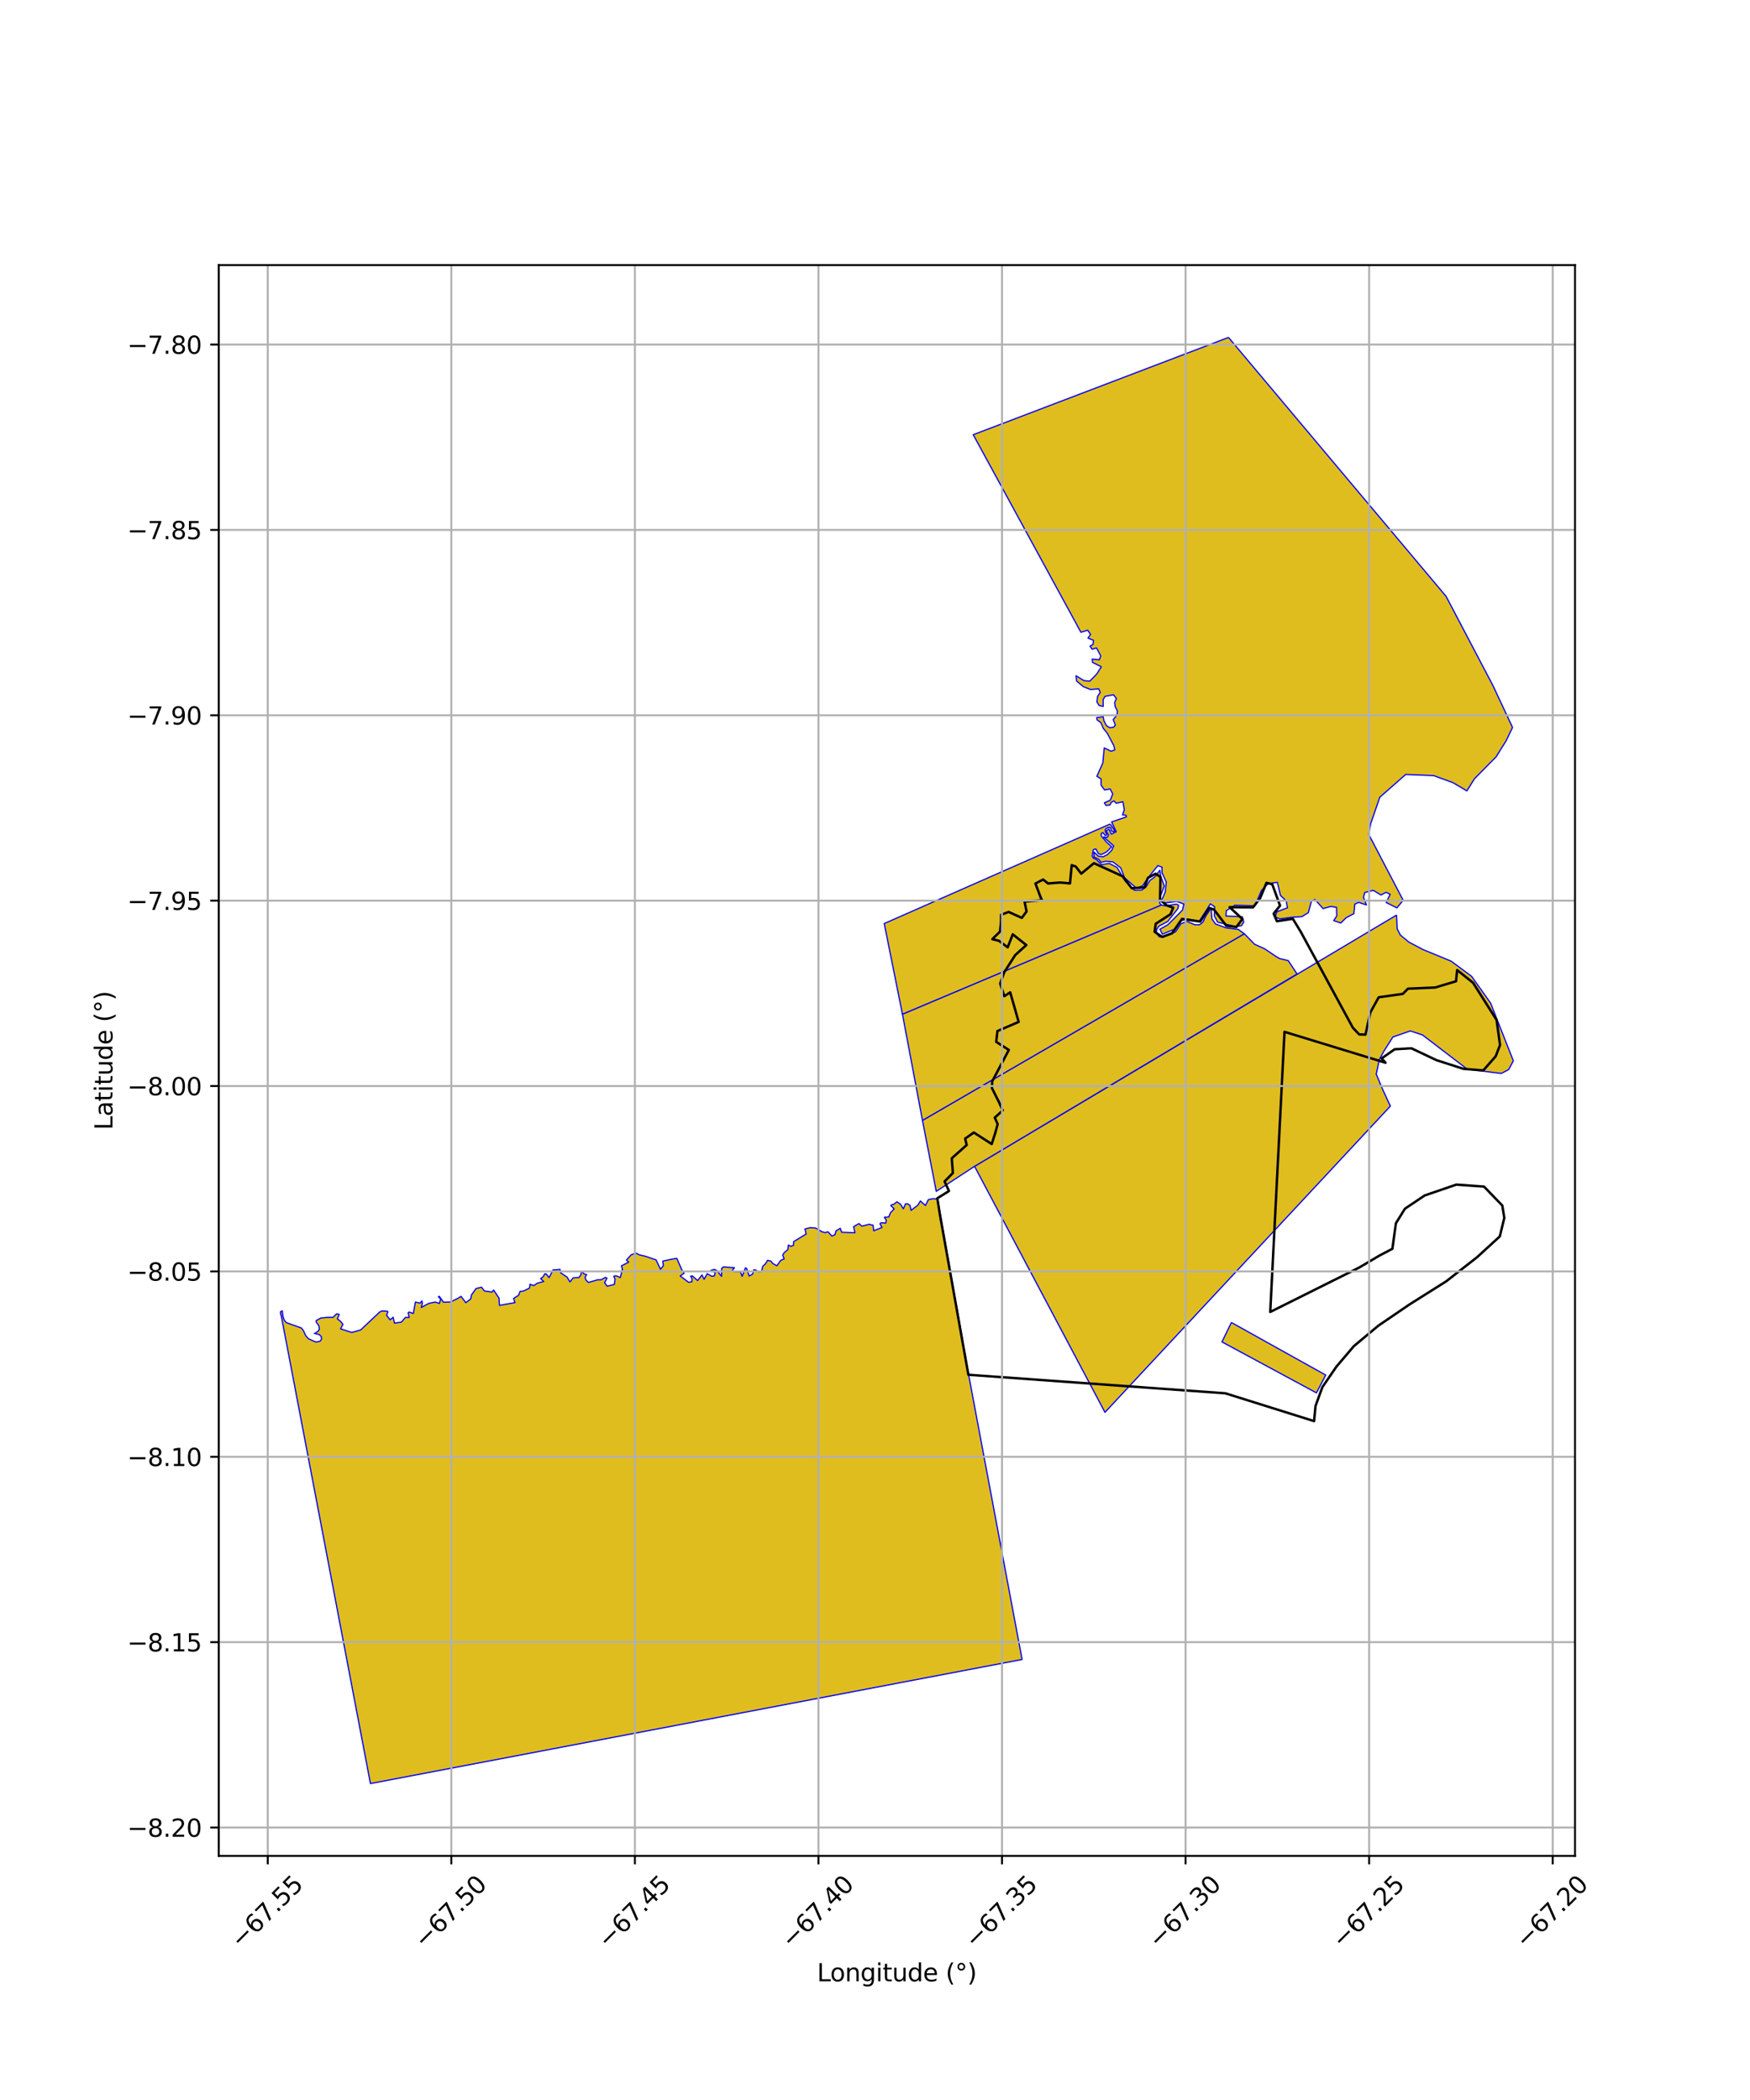 <?xml version="1.0" encoding="utf-8" standalone="no"?>
<!DOCTYPE svg PUBLIC "-//W3C//DTD SVG 1.1//EN"
  "http://www.w3.org/Graphics/SVG/1.1/DTD/svg11.dtd">
<svg xmlns:xlink="http://www.w3.org/1999/xlink" width="720pt" height="864pt" viewBox="0 0 720 864" xmlns="http://www.w3.org/2000/svg" version="1.1">
 <defs>
  <style type="text/css">*{stroke-linejoin: round; stroke-linecap: butt}</style>
 </defs>
 <g id="figure_1">
  <g id="patch_1">
   <path d="M 0 864 
L 720 864 
L 720 0 
L 0 0 
z
" style="fill: #ffffff"/>
  </g>
  <g id="axes_1">
   <g id="patch_2">
    <path d="M 90 763.559 
L 648 763.559 
L 648 109.081 
L 90 109.081 
z
" style="fill: #ffffff"/>
   </g>
   <g id="PatchCollection_1">
    <path d="M 574.593 376.48 
L 574.843 382.12 
L 576.14 384.715 
L 579.669 387.621 
L 585.481 390.683 
L 597.053 395.458 
L 605.46 401.686 
L 613.296 412.74 
L 617.499 423.432 
L 622.636 436.458 
L 620.716 440.038 
L 617.655 441.647 
L 603.644 439.882 
L 585.273 425.819 
L 580.24 424.158 
L 573.078 426.649 
L 569.446 432.358 
L 567.525 435.886 
L 566.223 441.903 
L 568.682 447.819 
L 572.035 455.093 
L 454.612 581.071 
L 400.96 479.859 
L 574.593 376.48 
" clip-path="url(#p482f5c0bb6)" style="fill: #e0bd1f; stroke: #0000ff; stroke-width: 0.5"/>
    <path d="M 506.634 544.116 
L 545.439 565.74 
L 541.624 573.07 
L 502.747 552.101 
L 506.634 544.116 
" clip-path="url(#p482f5c0bb6)" style="fill: #e0bd1f; stroke: #0000ff; stroke-width: 0.5"/>
    <path d="M 511.953 384.172 
L 516.172 388.496 
L 520.302 390.361 
L 524.743 393.358 
L 526.445 394.364 
L 530.014 395.223 
L 533.632 400.711 
L 400.96 479.859 
L 385.201 490.155 
L 379.529 460.964 
L 511.953 384.172 
" clip-path="url(#p482f5c0bb6)" style="fill: #e0bd1f; stroke: #0000ff; stroke-width: 0.5"/>
    <path d="M 456.772 339.011 
L 458.458 341.465 
L 458.567 342.078 
L 458.069 342.219 
L 457.29 341.858 
L 456.917 340.506 
L 456.045 340.396 
L 454.987 340.946 
L 454.691 341.543 
L 454.909 342.502 
L 455.391 343.194 
L 455.22 343.65 
L 454.629 343.65 
L 453.742 342.534 
L 453.057 342.99 
L 453.135 343.995 
L 455.205 346.447 
L 457.383 348.38 
L 455.283 350.502 
L 453.135 351.603 
L 451.905 351.21 
L 450.878 349.277 
L 449.819 349.575 
L 449.337 352.232 
L 449.819 353.017 
L 451.096 353.677 
L 453.197 355.736 
L 456.434 355.233 
L 459.609 356.931 
L 463.033 362.652 
L 466.706 366.267 
L 469.788 366.204 
L 471.531 364.884 
L 473.119 362.243 
L 475.08 360.829 
L 477.227 358.031 
L 477.539 360.483 
L 479.033 364.507 
L 477.103 369.662 
L 477.15 371.627 
L 477.85 372.365 
L 371.302 417.31 
L 363.798 379.973 
L 456.772 339.011 
" clip-path="url(#p482f5c0bb6)" style="fill: #e0bd1f; stroke: #0000ff; stroke-width: 0.5"/>
    <path d="M 505.441 138.83 
L 594.948 245.339 
L 614.204 281.998 
L 622.299 299.284 
L 619.695 304.725 
L 615.553 311.378 
L 606.627 320.41 
L 603.514 325.393 
L 597.805 322.019 
L 589.876 319.118 
L 578.345 318.645 
L 567.693 327.993 
L 563.971 338.797 
L 563.128 343.27 
L 577.301 370.397 
L 574.736 373.527 
L 570.325 371.321 
L 571.96 367.944 
L 570.26 367.13 
L 568.178 368.224 
L 565.001 366.315 
L 561.485 367.21 
L 560.984 369.219 
L 562.201 372.309 
L 558.986 371.264 
L 557.413 371.999 
L 557.014 375.921 
L 553.829 377.582 
L 551.646 379.759 
L 548.721 378.769 
L 549.966 376.874 
L 549.874 373.3 
L 547.476 372.943 
L 544.349 373.812 
L 540.994 370.046 
L 539.536 370.815 
L 538.303 375.46 
L 535.686 377.115 
L 530.955 377.448 
L 526.497 378.055 
L 524.668 377.212 
L 525.343 375.136 
L 529.695 373.496 
L 529.184 370.669 
L 526.818 368.408 
L 525.54 362.997 
L 521.814 363.536 
L 519.012 366.338 
L 516.302 372.672 
L 508.021 372.451 
L 504.522 374.685 
L 504.397 376.863 
L 511.098 377.186 
L 511.721 379.366 
L 510.761 380.871 
L 508.473 381.219 
L 500.97 379.397 
L 499.607 376.776 
L 499.768 373.094 
L 497.986 371.866 
L 493.325 379.125 
L 488.395 378.042 
L 485.748 378.925 
L 483.096 382.347 
L 478.223 384.348 
L 477.237 382.298 
L 480.507 380.456 
L 486.501 374.461 
L 487.071 371.944 
L 484.141 370.876 
L 479.017 371.543 
L 477.834 370.62 
L 479.443 366.909 
L 479.848 362.92 
L 478.094 359.072 
L 478.085 356.784 
L 476.399 356.115 
L 472.331 361.148 
L 470.063 364.457 
L 467.572 365.417 
L 462.694 361.135 
L 461.081 357.031 
L 457.868 354.595 
L 455.014 354.336 
L 453.052 354.803 
L 451.99 353.521 
L 450.084 352.597 
L 450.137 350.559 
L 451.848 352.234 
L 453.822 352.509 
L 455.651 351.581 
L 457.401 349.846 
L 458.224 348.03 
L 454.054 344.345 
L 455.604 344.463 
L 456.113 343.549 
L 455.105 341.918 
L 456.208 341.074 
L 457.26 343.207 
L 459.235 342.2 
L 457.357 338.151 
L 463.408 336.105 
L 463.265 335.404 
L 461.825 335.248 
L 462.591 333.159 
L 462.009 329.852 
L 459.269 330.473 
L 458.299 329.511 
L 457.233 330.097 
L 456.649 331.226 
L 455.04 331.408 
L 454.368 330.295 
L 456.778 329.243 
L 457.822 326.676 
L 456.759 324.609 
L 454.446 325.004 
L 452.995 322.991 
L 452.998 320.449 
L 451.281 319.389 
L 453.737 313.913 
L 454.313 307.712 
L 457.156 309.087 
L 458.665 308.531 
L 458.26 306.807 
L 455.584 301.712 
L 453.95 299.689 
L 452.939 297.331 
L 451.356 296.163 
L 451.2 295.28 
L 453.898 294.891 
L 454.158 296.474 
L 455.196 298.525 
L 456.567 299.404 
L 458.2 299.173 
L 458.887 298.32 
L 458 296.055 
L 459.524 294.251 
L 459.74 292.58 
L 458.832 290.748 
L 458.584 289.033 
L 459.321 287.38 
L 458.137 285.853 
L 454.642 286.51 
L 453.871 287.823 
L 453.883 290.655 
L 452.154 290.226 
L 451.284 288.76 
L 451.557 286.592 
L 452.686 284.815 
L 452.006 283.393 
L 448.691 283.678 
L 445.771 282.543 
L 442.928 280.182 
L 442.709 278.027 
L 445.926 280 
L 448.37 280.236 
L 451.266 277.273 
L 453.104 274.323 
L 449.476 272.507 
L 449.351 271.175 
L 452.274 271.443 
L 452.886 269.866 
L 451.142 266.569 
L 449.351 267.126 
L 448.469 265.854 
L 449.674 265.151 
L 449.899 263.449 
L 447.613 262.532 
L 448.669 261.038 
L 447.533 259.278 
L 444.708 260.118 
L 400.416 178.847 
L 505.441 138.83 
" clip-path="url(#p482f5c0bb6)" style="fill: #e0bd1f; stroke: #0000ff; stroke-width: 0.5"/>
    <path d="M 484.076 371.965 
L 484.927 372.489 
L 484.637 373.809 
L 480.403 379.153 
L 476.813 381.039 
L 475.941 382.297 
L 475.755 384.036 
L 477 385.44 
L 478.805 385.419 
L 483.661 383.365 
L 485.923 380.012 
L 488.372 379.111 
L 491.651 380.495 
L 493.56 380.453 
L 494.95 379.342 
L 496.092 376.89 
L 498.125 373.872 
L 498.499 374.291 
L 498.374 375.088 
L 498.644 378.085 
L 500.117 380.159 
L 504.517 381.773 
L 509.428 382.356 
L 511.953 384.172 
L 379.529 460.964 
L 371.302 417.31 
L 477.85 372.365 
L 479.449 372.698 
L 484.076 371.965 
" clip-path="url(#p482f5c0bb6)" style="fill: #e0bd1f; stroke: #0000ff; stroke-width: 0.5"/>
    <path d="M 383.819 493.167 
L 385.761 493.298 
L 398.529 565.689 
L 420.515 682.753 
L 152.409 733.81 
L 115.758 541.558 
L 115.364 540.274 
L 115.533 539.57 
L 116.152 539.364 
L 116.406 541.618 
L 116.98 543.192 
L 117.79 544.161 
L 123.981 546.369 
L 124.814 547.42 
L 125.837 549.628 
L 126.988 550.86 
L 129.965 552.157 
L 131.697 551.837 
L 132.319 550.878 
L 132.191 549.967 
L 131.393 549.107 
L 129.33 548.591 
L 129.685 548.525 
L 130.93 547.64 
L 131.403 546.799 
L 131.198 545.462 
L 130.131 543.992 
L 130.015 543.488 
L 130.184 543.274 
L 132.013 542.265 
L 135.034 541.993 
L 136.953 542.014 
L 138.457 540.587 
L 139.485 540.735 
L 139.533 540.85 
L 138.803 542.596 
L 140.183 543.722 
L 141.099 544.913 
L 140.106 546.721 
L 144.713 548.213 
L 148.386 547.183 
L 156.224 539.793 
L 157.109 539.35 
L 159.473 539.513 
L 159.543 539.783 
L 159.057 541.132 
L 160.496 543.018 
L 161.767 541.962 
L 162.303 544.371 
L 165.131 543.975 
L 166.781 542.042 
L 168.358 542.026 
L 167.914 540.146 
L 168.321 539.794 
L 170.063 540.409 
L 170.904 535.722 
L 172.867 536.129 
L 173.599 535.236 
L 173.793 536.214 
L 173.339 537.935 
L 175.758 536.597 
L 176.627 536.189 
L 179.065 535.705 
L 180.765 536.263 
L 181.323 534.464 
L 180.376 533.552 
L 180.722 533.321 
L 182.472 535.762 
L 185.333 535.684 
L 188.375 534.179 
L 189.694 533.355 
L 191.63 535.955 
L 193.659 534.432 
L 193.973 532.789 
L 195.844 530.16 
L 198.102 529.593 
L 199.305 531.139 
L 202.412 531.592 
L 203.091 530.753 
L 205.319 534.094 
L 205.495 537.068 
L 211.888 535.922 
L 211.285 534.222 
L 213.312 532.963 
L 214.009 531.318 
L 215.384 531.162 
L 217.829 529.975 
L 218.073 528.374 
L 219.624 528.934 
L 221.105 527.921 
L 223.698 527.248 
L 222.429 526.044 
L 223.399 525.331 
L 224.21 524.05 
L 224.717 524.125 
L 225.914 525.637 
L 227.539 522.491 
L 230.398 522.274 
L 230.672 523.663 
L 233.298 525.433 
L 234.521 527.423 
L 235.832 525.727 
L 238.218 525.609 
L 238.97 524.483 
L 239.219 523.198 
L 239.568 523.252 
L 240.205 524.063 
L 241.353 524.419 
L 240.709 525.519 
L 241.108 526.722 
L 242.142 527.637 
L 245.899 526.538 
L 247.215 526.56 
L 249.096 525.543 
L 249.724 525.885 
L 248.744 527.707 
L 249.782 529.181 
L 252.777 528.446 
L 253.044 526.29 
L 252.54 525.124 
L 253.365 524.86 
L 255.215 525.599 
L 256.074 522.209 
L 255.678 520.792 
L 258.671 519.294 
L 257.736 518.441 
L 259.66 516.275 
L 261.668 515.576 
L 263.097 516.302 
L 265.628 516.882 
L 269.927 518.361 
L 271.737 522.203 
L 272.901 520.83 
L 272.716 518.852 
L 276.762 517.982 
L 278.471 517.747 
L 280.551 522.513 
L 281.434 523.833 
L 281.2 524.045 
L 279.841 524.964 
L 283.302 527.572 
L 284.67 527.339 
L 284.704 526.006 
L 284.129 525.082 
L 284.799 524.911 
L 287.03 526.856 
L 288.82 524.536 
L 289.689 526.339 
L 290.969 524.024 
L 292.903 525.119 
L 293.944 524.906 
L 294.218 523.601 
L 293.198 522.907 
L 292.445 522.695 
L 293.918 522.265 
L 294.976 522.781 
L 296.856 525.117 
L 296.936 521.776 
L 297.65 521.245 
L 302.173 521.584 
L 301.252 522.787 
L 302.272 523.231 
L 304.639 523.27 
L 305.343 525.13 
L 306.713 521.595 
L 307.197 521.938 
L 308.218 524.985 
L 309.611 524.237 
L 310.076 522.484 
L 310.827 522.502 
L 312.161 523.282 
L 313.337 523.102 
L 313.834 520.964 
L 314.966 519.929 
L 315.795 518.543 
L 317.149 518.825 
L 317.961 519.856 
L 319.628 520.78 
L 321.185 518.576 
L 322.626 517.946 
L 322.025 516.4 
L 322.597 515.418 
L 324.177 514.062 
L 324.364 512.269 
L 325.421 512.792 
L 326.474 512.327 
L 326.511 510.857 
L 331.674 507.707 
L 331.194 505.637 
L 333.396 505.085 
L 335.549 505.251 
L 338.303 506.819 
L 339.459 507.121 
L 340.672 506.805 
L 342.255 508.561 
L 343.57 507.949 
L 343.951 506.428 
L 345.692 505.362 
L 346.293 506.978 
L 351.749 507.18 
L 351.196 504.673 
L 353.392 503.419 
L 354.609 504.478 
L 357.575 503.713 
L 359.192 504.092 
L 359.473 506.384 
L 362.889 505.011 
L 362.047 503.516 
L 362.514 503.059 
L 364.411 503.228 
L 364.655 502.022 
L 363.882 500.926 
L 363.915 500.818 
L 365.659 500.692 
L 366.347 499.014 
L 367.88 497.325 
L 366.539 496.087 
L 366.677 495.742 
L 367.76 495.455 
L 369.032 494.461 
L 370.471 495.436 
L 371.666 497.334 
L 372.565 495.269 
L 373.498 495.317 
L 374.392 495.929 
L 374.85 497.982 
L 377.695 495.76 
L 378.661 494.111 
L 380.779 495.96 
L 381.946 493.554 
L 383.819 493.167 
" clip-path="url(#p482f5c0bb6)" style="fill: #e0bd1f; stroke: #0000ff; stroke-width: 0.5"/>
   </g>
   <g id="PatchCollection_2">
    <path d="M 535.2 383.425 
L 556.598 422.83 
L 559.211 425.593 
L 561.792 425.669 
L 563.786 416.551 
L 567.243 410.308 
L 577.16 408.923 
L 579.276 406.774 
L 590.429 406.297 
L 599.046 403.726 
L 599.517 399.116 
L 606.078 404.354 
L 615.735 419.629 
L 617.164 429.94 
L 615.364 434.597 
L 610.262 440.404 
L 602.091 439.748 
L 591.01 436.184 
L 580.691 431.298 
L 573.812 431.694 
L 568.444 435.459 
L 570.024 437.236 
L 528.487 424.525 
L 522.613 539.774 
L 559.115 521.555 
L 567.439 516.641 
L 572.864 513.783 
L 574.319 503.279 
L 578.026 497.302 
L 586.179 491.836 
L 599.176 487.385 
L 610.55 488.194 
L 618.081 495.976 
L 618.921 501.074 
L 617.049 508.709 
L 607.708 517.253 
L 594.997 527.184 
L 579.993 536.63 
L 567.112 545.409 
L 557.009 553.847 
L 549.849 562.272 
L 544.064 570.694 
L 541.251 578.438 
L 540.654 584.687 
L 504.151 573.247 
L 398.419 565.62 
L 386.672 499.521 
L 385.638 493.013 
L 390.441 490.019 
L 388.626 486.076 
L 392.046 482.606 
L 391.585 476.554 
L 397.727 471.093 
L 397.093 468.455 
L 400.647 465.947 
L 408.024 470.69 
L 409.458 466.182 
L 410.472 462.506 
L 409.289 459.822 
L 412.547 456.846 
L 411.062 453.56 
L 408.096 447.647 
L 408.248 444.848 
L 415.064 431.982 
L 409.873 428.643 
L 410.368 424.204 
L 419.106 420.444 
L 415.624 408.278 
L 413.192 409.866 
L 411.522 404.673 
L 413.139 400.058 
L 417.689 392.962 
L 422.25 388.829 
L 416.674 384.407 
L 414.598 389.762 
L 410.962 387.063 
L 408.26 386.406 
L 411.437 383.276 
L 411.832 379.557 
L 411.9 376.361 
L 415.002 375.196 
L 420.407 377.643 
L 422.359 375.002 
L 421.535 370.954 
L 428.716 370.368 
L 428.127 369.139 
L 426.006 363.511 
L 429.176 361.863 
L 431.181 363.48 
L 436.208 363.095 
L 440.215 363.45 
L 440.941 355.96 
L 442.557 356.486 
L 444.858 359.439 
L 450.072 355.138 
L 461.865 360.522 
L 465.645 365.444 
L 470.875 365.094 
L 472.263 361.207 
L 475.43 359.479 
L 477.438 360.796 
L 477.271 370.17 
L 479.996 372.495 
L 482.68 373.439 
L 481.598 376.14 
L 475.513 380.053 
L 475.036 383.346 
L 478.151 385.473 
L 482.232 383.975 
L 486.32 378.063 
L 493.82 379.154 
L 497.492 373.55 
L 499.425 374.173 
L 504.567 380.921 
L 508.707 381.396 
L 511.145 378.094 
L 505.907 373.25 
L 515.54 373.303 
L 518.467 369.505 
L 521.063 363.209 
L 523.446 363.811 
L 526.649 372.61 
L 524.017 375.897 
L 525.373 379.022 
L 531.908 378.007 
L 535.2 383.425 
L 535.2 383.425 
" clip-path="url(#p482f5c0bb6)" style="fill: none; stroke: #000000"/>
   </g>
   <g id="matplotlib.axis_1">
    <g id="xtick_1">
     <g id="line2d_1">
      <path d="M 110.167 763.559 
L 110.167 109.081 
" clip-path="url(#p482f5c0bb6)" style="fill: none; stroke: #b0b0b0; stroke-width: 0.8; stroke-linecap: square"/>
     </g>
     <g id="line2d_2">
      <defs>
       <path id="m8b70d113ed" d="M 0 0 
L 0 3.5 
" style="stroke: #000000; stroke-width: 0.8"/>
      </defs>
      <g>
       <use xlink:href="#m8b70d113ed" x="110.167" y="763.559" style="stroke: #000000; stroke-width: 0.8"/>
      </g>
     </g>
     <g id="text_1">
      <!-- −67.55 -->
      <g transform="translate(99.034 802.1) rotate(-45) scale(0.1 -0.1)">
       <defs>
        <path id="DejaVuSans-2212" d="M 678 2272 
L 4684 2272 
L 4684 1741 
L 678 1741 
L 678 2272 
z
" transform="scale(0.016)"/>
        <path id="DejaVuSans-36" d="M 2113 2584 
Q 1688 2584 1439 2293 
Q 1191 2003 1191 1497 
Q 1191 994 1439 701 
Q 1688 409 2113 409 
Q 2538 409 2786 701 
Q 3034 994 3034 1497 
Q 3034 2003 2786 2293 
Q 2538 2584 2113 2584 
z
M 3366 4563 
L 3366 3988 
Q 3128 4100 2886 4159 
Q 2644 4219 2406 4219 
Q 1781 4219 1451 3797 
Q 1122 3375 1075 2522 
Q 1259 2794 1537 2939 
Q 1816 3084 2150 3084 
Q 2853 3084 3261 2657 
Q 3669 2231 3669 1497 
Q 3669 778 3244 343 
Q 2819 -91 2113 -91 
Q 1303 -91 875 529 
Q 447 1150 447 2328 
Q 447 3434 972 4092 
Q 1497 4750 2381 4750 
Q 2619 4750 2861 4703 
Q 3103 4656 3366 4563 
z
" transform="scale(0.016)"/>
        <path id="DejaVuSans-37" d="M 525 4666 
L 3525 4666 
L 3525 4397 
L 1831 0 
L 1172 0 
L 2766 4134 
L 525 4134 
L 525 4666 
z
" transform="scale(0.016)"/>
        <path id="DejaVuSans-2e" d="M 684 794 
L 1344 794 
L 1344 0 
L 684 0 
L 684 794 
z
" transform="scale(0.016)"/>
        <path id="DejaVuSans-35" d="M 691 4666 
L 3169 4666 
L 3169 4134 
L 1269 4134 
L 1269 2991 
Q 1406 3038 1543 3061 
Q 1681 3084 1819 3084 
Q 2600 3084 3056 2656 
Q 3513 2228 3513 1497 
Q 3513 744 3044 326 
Q 2575 -91 1722 -91 
Q 1428 -91 1123 -41 
Q 819 9 494 109 
L 494 744 
Q 775 591 1075 516 
Q 1375 441 1709 441 
Q 2250 441 2565 725 
Q 2881 1009 2881 1497 
Q 2881 1984 2565 2268 
Q 2250 2553 1709 2553 
Q 1456 2553 1204 2497 
Q 953 2441 691 2322 
L 691 4666 
z
" transform="scale(0.016)"/>
       </defs>
       <use xlink:href="#DejaVuSans-2212"/>
       <use xlink:href="#DejaVuSans-36" transform="translate(83.789 0)"/>
       <use xlink:href="#DejaVuSans-37" transform="translate(147.412 0)"/>
       <use xlink:href="#DejaVuSans-2e" transform="translate(211.035 0)"/>
       <use xlink:href="#DejaVuSans-35" transform="translate(242.822 0)"/>
       <use xlink:href="#DejaVuSans-35" transform="translate(306.445 0)"/>
      </g>
     </g>
    </g>
    <g id="xtick_2">
     <g id="line2d_3">
      <path d="M 185.69 763.559 
L 185.69 109.081 
" clip-path="url(#p482f5c0bb6)" style="fill: none; stroke: #b0b0b0; stroke-width: 0.8; stroke-linecap: square"/>
     </g>
     <g id="line2d_4">
      <g>
       <use xlink:href="#m8b70d113ed" x="185.69" y="763.559" style="stroke: #000000; stroke-width: 0.8"/>
      </g>
     </g>
     <g id="text_2">
      <!-- −67.50 -->
      <g transform="translate(174.557 802.1) rotate(-45) scale(0.1 -0.1)">
       <defs>
        <path id="DejaVuSans-30" d="M 2034 4250 
Q 1547 4250 1301 3770 
Q 1056 3291 1056 2328 
Q 1056 1369 1301 889 
Q 1547 409 2034 409 
Q 2525 409 2770 889 
Q 3016 1369 3016 2328 
Q 3016 3291 2770 3770 
Q 2525 4250 2034 4250 
z
M 2034 4750 
Q 2819 4750 3233 4129 
Q 3647 3509 3647 2328 
Q 3647 1150 3233 529 
Q 2819 -91 2034 -91 
Q 1250 -91 836 529 
Q 422 1150 422 2328 
Q 422 3509 836 4129 
Q 1250 4750 2034 4750 
z
" transform="scale(0.016)"/>
       </defs>
       <use xlink:href="#DejaVuSans-2212"/>
       <use xlink:href="#DejaVuSans-36" transform="translate(83.789 0)"/>
       <use xlink:href="#DejaVuSans-37" transform="translate(147.412 0)"/>
       <use xlink:href="#DejaVuSans-2e" transform="translate(211.035 0)"/>
       <use xlink:href="#DejaVuSans-35" transform="translate(242.822 0)"/>
       <use xlink:href="#DejaVuSans-30" transform="translate(306.445 0)"/>
      </g>
     </g>
    </g>
    <g id="xtick_3">
     <g id="line2d_5">
      <path d="M 261.212 763.559 
L 261.212 109.081 
" clip-path="url(#p482f5c0bb6)" style="fill: none; stroke: #b0b0b0; stroke-width: 0.8; stroke-linecap: square"/>
     </g>
     <g id="line2d_6">
      <g>
       <use xlink:href="#m8b70d113ed" x="261.212" y="763.559" style="stroke: #000000; stroke-width: 0.8"/>
      </g>
     </g>
     <g id="text_3">
      <!-- −67.45 -->
      <g transform="translate(250.079 802.1) rotate(-45) scale(0.1 -0.1)">
       <defs>
        <path id="DejaVuSans-34" d="M 2419 4116 
L 825 1625 
L 2419 1625 
L 2419 4116 
z
M 2253 4666 
L 3047 4666 
L 3047 1625 
L 3713 1625 
L 3713 1100 
L 3047 1100 
L 3047 0 
L 2419 0 
L 2419 1100 
L 313 1100 
L 313 1709 
L 2253 4666 
z
" transform="scale(0.016)"/>
       </defs>
       <use xlink:href="#DejaVuSans-2212"/>
       <use xlink:href="#DejaVuSans-36" transform="translate(83.789 0)"/>
       <use xlink:href="#DejaVuSans-37" transform="translate(147.412 0)"/>
       <use xlink:href="#DejaVuSans-2e" transform="translate(211.035 0)"/>
       <use xlink:href="#DejaVuSans-34" transform="translate(242.822 0)"/>
       <use xlink:href="#DejaVuSans-35" transform="translate(306.445 0)"/>
      </g>
     </g>
    </g>
    <g id="xtick_4">
     <g id="line2d_7">
      <path d="M 336.735 763.559 
L 336.735 109.081 
" clip-path="url(#p482f5c0bb6)" style="fill: none; stroke: #b0b0b0; stroke-width: 0.8; stroke-linecap: square"/>
     </g>
     <g id="line2d_8">
      <g>
       <use xlink:href="#m8b70d113ed" x="336.735" y="763.559" style="stroke: #000000; stroke-width: 0.8"/>
      </g>
     </g>
     <g id="text_4">
      <!-- −67.40 -->
      <g transform="translate(325.602 802.1) rotate(-45) scale(0.1 -0.1)">
       <use xlink:href="#DejaVuSans-2212"/>
       <use xlink:href="#DejaVuSans-36" transform="translate(83.789 0)"/>
       <use xlink:href="#DejaVuSans-37" transform="translate(147.412 0)"/>
       <use xlink:href="#DejaVuSans-2e" transform="translate(211.035 0)"/>
       <use xlink:href="#DejaVuSans-34" transform="translate(242.822 0)"/>
       <use xlink:href="#DejaVuSans-30" transform="translate(306.445 0)"/>
      </g>
     </g>
    </g>
    <g id="xtick_5">
     <g id="line2d_9">
      <path d="M 412.257 763.559 
L 412.257 109.081 
" clip-path="url(#p482f5c0bb6)" style="fill: none; stroke: #b0b0b0; stroke-width: 0.8; stroke-linecap: square"/>
     </g>
     <g id="line2d_10">
      <g>
       <use xlink:href="#m8b70d113ed" x="412.257" y="763.559" style="stroke: #000000; stroke-width: 0.8"/>
      </g>
     </g>
     <g id="text_5">
      <!-- −67.35 -->
      <g transform="translate(401.124 802.1) rotate(-45) scale(0.1 -0.1)">
       <defs>
        <path id="DejaVuSans-33" d="M 2597 2516 
Q 3050 2419 3304 2112 
Q 3559 1806 3559 1356 
Q 3559 666 3084 287 
Q 2609 -91 1734 -91 
Q 1441 -91 1130 -33 
Q 819 25 488 141 
L 488 750 
Q 750 597 1062 519 
Q 1375 441 1716 441 
Q 2309 441 2620 675 
Q 2931 909 2931 1356 
Q 2931 1769 2642 2001 
Q 2353 2234 1838 2234 
L 1294 2234 
L 1294 2753 
L 1863 2753 
Q 2328 2753 2575 2939 
Q 2822 3125 2822 3475 
Q 2822 3834 2567 4026 
Q 2313 4219 1838 4219 
Q 1578 4219 1281 4162 
Q 984 4106 628 3988 
L 628 4550 
Q 988 4650 1302 4700 
Q 1616 4750 1894 4750 
Q 2613 4750 3031 4423 
Q 3450 4097 3450 3541 
Q 3450 3153 3228 2886 
Q 3006 2619 2597 2516 
z
" transform="scale(0.016)"/>
       </defs>
       <use xlink:href="#DejaVuSans-2212"/>
       <use xlink:href="#DejaVuSans-36" transform="translate(83.789 0)"/>
       <use xlink:href="#DejaVuSans-37" transform="translate(147.412 0)"/>
       <use xlink:href="#DejaVuSans-2e" transform="translate(211.035 0)"/>
       <use xlink:href="#DejaVuSans-33" transform="translate(242.822 0)"/>
       <use xlink:href="#DejaVuSans-35" transform="translate(306.445 0)"/>
      </g>
     </g>
    </g>
    <g id="xtick_6">
     <g id="line2d_11">
      <path d="M 487.78 763.559 
L 487.78 109.081 
" clip-path="url(#p482f5c0bb6)" style="fill: none; stroke: #b0b0b0; stroke-width: 0.8; stroke-linecap: square"/>
     </g>
     <g id="line2d_12">
      <g>
       <use xlink:href="#m8b70d113ed" x="487.78" y="763.559" style="stroke: #000000; stroke-width: 0.8"/>
      </g>
     </g>
     <g id="text_6">
      <!-- −67.30 -->
      <g transform="translate(476.647 802.1) rotate(-45) scale(0.1 -0.1)">
       <use xlink:href="#DejaVuSans-2212"/>
       <use xlink:href="#DejaVuSans-36" transform="translate(83.789 0)"/>
       <use xlink:href="#DejaVuSans-37" transform="translate(147.412 0)"/>
       <use xlink:href="#DejaVuSans-2e" transform="translate(211.035 0)"/>
       <use xlink:href="#DejaVuSans-33" transform="translate(242.822 0)"/>
       <use xlink:href="#DejaVuSans-30" transform="translate(306.445 0)"/>
      </g>
     </g>
    </g>
    <g id="xtick_7">
     <g id="line2d_13">
      <path d="M 563.303 763.559 
L 563.303 109.081 
" clip-path="url(#p482f5c0bb6)" style="fill: none; stroke: #b0b0b0; stroke-width: 0.8; stroke-linecap: square"/>
     </g>
     <g id="line2d_14">
      <g>
       <use xlink:href="#m8b70d113ed" x="563.303" y="763.559" style="stroke: #000000; stroke-width: 0.8"/>
      </g>
     </g>
     <g id="text_7">
      <!-- −67.25 -->
      <g transform="translate(552.169 802.1) rotate(-45) scale(0.1 -0.1)">
       <defs>
        <path id="DejaVuSans-32" d="M 1228 531 
L 3431 531 
L 3431 0 
L 469 0 
L 469 531 
Q 828 903 1448 1529 
Q 2069 2156 2228 2338 
Q 2531 2678 2651 2914 
Q 2772 3150 2772 3378 
Q 2772 3750 2511 3984 
Q 2250 4219 1831 4219 
Q 1534 4219 1204 4116 
Q 875 4013 500 3803 
L 500 4441 
Q 881 4594 1212 4672 
Q 1544 4750 1819 4750 
Q 2544 4750 2975 4387 
Q 3406 4025 3406 3419 
Q 3406 3131 3298 2873 
Q 3191 2616 2906 2266 
Q 2828 2175 2409 1742 
Q 1991 1309 1228 531 
z
" transform="scale(0.016)"/>
       </defs>
       <use xlink:href="#DejaVuSans-2212"/>
       <use xlink:href="#DejaVuSans-36" transform="translate(83.789 0)"/>
       <use xlink:href="#DejaVuSans-37" transform="translate(147.412 0)"/>
       <use xlink:href="#DejaVuSans-2e" transform="translate(211.035 0)"/>
       <use xlink:href="#DejaVuSans-32" transform="translate(242.822 0)"/>
       <use xlink:href="#DejaVuSans-35" transform="translate(306.445 0)"/>
      </g>
     </g>
    </g>
    <g id="xtick_8">
     <g id="line2d_15">
      <path d="M 638.825 763.559 
L 638.825 109.081 
" clip-path="url(#p482f5c0bb6)" style="fill: none; stroke: #b0b0b0; stroke-width: 0.8; stroke-linecap: square"/>
     </g>
     <g id="line2d_16">
      <g>
       <use xlink:href="#m8b70d113ed" x="638.825" y="763.559" style="stroke: #000000; stroke-width: 0.8"/>
      </g>
     </g>
     <g id="text_8">
      <!-- −67.20 -->
      <g transform="translate(627.692 802.1) rotate(-45) scale(0.1 -0.1)">
       <use xlink:href="#DejaVuSans-2212"/>
       <use xlink:href="#DejaVuSans-36" transform="translate(83.789 0)"/>
       <use xlink:href="#DejaVuSans-37" transform="translate(147.412 0)"/>
       <use xlink:href="#DejaVuSans-2e" transform="translate(211.035 0)"/>
       <use xlink:href="#DejaVuSans-32" transform="translate(242.822 0)"/>
       <use xlink:href="#DejaVuSans-30" transform="translate(306.445 0)"/>
      </g>
     </g>
    </g>
    <g id="text_9">
     <!-- Longitude (°) -->
     <g transform="translate(336.14 815.169) scale(0.1 -0.1)">
      <defs>
       <path id="DejaVuSans-4c" d="M 628 4666 
L 1259 4666 
L 1259 531 
L 3531 531 
L 3531 0 
L 628 0 
L 628 4666 
z
" transform="scale(0.016)"/>
       <path id="DejaVuSans-6f" d="M 1959 3097 
Q 1497 3097 1228 2736 
Q 959 2375 959 1747 
Q 959 1119 1226 758 
Q 1494 397 1959 397 
Q 2419 397 2687 759 
Q 2956 1122 2956 1747 
Q 2956 2369 2687 2733 
Q 2419 3097 1959 3097 
z
M 1959 3584 
Q 2709 3584 3137 3096 
Q 3566 2609 3566 1747 
Q 3566 888 3137 398 
Q 2709 -91 1959 -91 
Q 1206 -91 779 398 
Q 353 888 353 1747 
Q 353 2609 779 3096 
Q 1206 3584 1959 3584 
z
" transform="scale(0.016)"/>
       <path id="DejaVuSans-6e" d="M 3513 2113 
L 3513 0 
L 2938 0 
L 2938 2094 
Q 2938 2591 2744 2837 
Q 2550 3084 2163 3084 
Q 1697 3084 1428 2787 
Q 1159 2491 1159 1978 
L 1159 0 
L 581 0 
L 581 3500 
L 1159 3500 
L 1159 2956 
Q 1366 3272 1645 3428 
Q 1925 3584 2291 3584 
Q 2894 3584 3203 3211 
Q 3513 2838 3513 2113 
z
" transform="scale(0.016)"/>
       <path id="DejaVuSans-67" d="M 2906 1791 
Q 2906 2416 2648 2759 
Q 2391 3103 1925 3103 
Q 1463 3103 1205 2759 
Q 947 2416 947 1791 
Q 947 1169 1205 825 
Q 1463 481 1925 481 
Q 2391 481 2648 825 
Q 2906 1169 2906 1791 
z
M 3481 434 
Q 3481 -459 3084 -895 
Q 2688 -1331 1869 -1331 
Q 1566 -1331 1297 -1286 
Q 1028 -1241 775 -1147 
L 775 -588 
Q 1028 -725 1275 -790 
Q 1522 -856 1778 -856 
Q 2344 -856 2625 -561 
Q 2906 -266 2906 331 
L 2906 616 
Q 2728 306 2450 153 
Q 2172 0 1784 0 
Q 1141 0 747 490 
Q 353 981 353 1791 
Q 353 2603 747 3093 
Q 1141 3584 1784 3584 
Q 2172 3584 2450 3431 
Q 2728 3278 2906 2969 
L 2906 3500 
L 3481 3500 
L 3481 434 
z
" transform="scale(0.016)"/>
       <path id="DejaVuSans-69" d="M 603 3500 
L 1178 3500 
L 1178 0 
L 603 0 
L 603 3500 
z
M 603 4863 
L 1178 4863 
L 1178 4134 
L 603 4134 
L 603 4863 
z
" transform="scale(0.016)"/>
       <path id="DejaVuSans-74" d="M 1172 4494 
L 1172 3500 
L 2356 3500 
L 2356 3053 
L 1172 3053 
L 1172 1153 
Q 1172 725 1289 603 
Q 1406 481 1766 481 
L 2356 481 
L 2356 0 
L 1766 0 
Q 1100 0 847 248 
Q 594 497 594 1153 
L 594 3053 
L 172 3053 
L 172 3500 
L 594 3500 
L 594 4494 
L 1172 4494 
z
" transform="scale(0.016)"/>
       <path id="DejaVuSans-75" d="M 544 1381 
L 544 3500 
L 1119 3500 
L 1119 1403 
Q 1119 906 1312 657 
Q 1506 409 1894 409 
Q 2359 409 2629 706 
Q 2900 1003 2900 1516 
L 2900 3500 
L 3475 3500 
L 3475 0 
L 2900 0 
L 2900 538 
Q 2691 219 2414 64 
Q 2138 -91 1772 -91 
Q 1169 -91 856 284 
Q 544 659 544 1381 
z
M 1991 3584 
L 1991 3584 
z
" transform="scale(0.016)"/>
       <path id="DejaVuSans-64" d="M 2906 2969 
L 2906 4863 
L 3481 4863 
L 3481 0 
L 2906 0 
L 2906 525 
Q 2725 213 2448 61 
Q 2172 -91 1784 -91 
Q 1150 -91 751 415 
Q 353 922 353 1747 
Q 353 2572 751 3078 
Q 1150 3584 1784 3584 
Q 2172 3584 2448 3432 
Q 2725 3281 2906 2969 
z
M 947 1747 
Q 947 1113 1208 752 
Q 1469 391 1925 391 
Q 2381 391 2643 752 
Q 2906 1113 2906 1747 
Q 2906 2381 2643 2742 
Q 2381 3103 1925 3103 
Q 1469 3103 1208 2742 
Q 947 2381 947 1747 
z
" transform="scale(0.016)"/>
       <path id="DejaVuSans-65" d="M 3597 1894 
L 3597 1613 
L 953 1613 
Q 991 1019 1311 708 
Q 1631 397 2203 397 
Q 2534 397 2845 478 
Q 3156 559 3463 722 
L 3463 178 
Q 3153 47 2828 -22 
Q 2503 -91 2169 -91 
Q 1331 -91 842 396 
Q 353 884 353 1716 
Q 353 2575 817 3079 
Q 1281 3584 2069 3584 
Q 2775 3584 3186 3129 
Q 3597 2675 3597 1894 
z
M 3022 2063 
Q 3016 2534 2758 2815 
Q 2500 3097 2075 3097 
Q 1594 3097 1305 2825 
Q 1016 2553 972 2059 
L 3022 2063 
z
" transform="scale(0.016)"/>
       <path id="DejaVuSans-20" transform="scale(0.016)"/>
       <path id="DejaVuSans-28" d="M 1984 4856 
Q 1566 4138 1362 3434 
Q 1159 2731 1159 2009 
Q 1159 1288 1364 580 
Q 1569 -128 1984 -844 
L 1484 -844 
Q 1016 -109 783 600 
Q 550 1309 550 2009 
Q 550 2706 781 3412 
Q 1013 4119 1484 4856 
L 1984 4856 
z
" transform="scale(0.016)"/>
       <path id="DejaVuSans-b0" d="M 1600 4347 
Q 1350 4347 1178 4173 
Q 1006 4000 1006 3750 
Q 1006 3503 1178 3333 
Q 1350 3163 1600 3163 
Q 1850 3163 2022 3333 
Q 2194 3503 2194 3750 
Q 2194 3997 2020 4172 
Q 1847 4347 1600 4347 
z
M 1600 4750 
Q 1800 4750 1984 4673 
Q 2169 4597 2303 4453 
Q 2447 4313 2519 4134 
Q 2591 3956 2591 3750 
Q 2591 3338 2302 3052 
Q 2013 2766 1594 2766 
Q 1172 2766 890 3047 
Q 609 3328 609 3750 
Q 609 4169 896 4459 
Q 1184 4750 1600 4750 
z
" transform="scale(0.016)"/>
       <path id="DejaVuSans-29" d="M 513 4856 
L 1013 4856 
Q 1481 4119 1714 3412 
Q 1947 2706 1947 2009 
Q 1947 1309 1714 600 
Q 1481 -109 1013 -844 
L 513 -844 
Q 928 -128 1133 580 
Q 1338 1288 1338 2009 
Q 1338 2731 1133 3434 
Q 928 4138 513 4856 
z
" transform="scale(0.016)"/>
      </defs>
      <use xlink:href="#DejaVuSans-4c"/>
      <use xlink:href="#DejaVuSans-6f" transform="translate(53.963 0)"/>
      <use xlink:href="#DejaVuSans-6e" transform="translate(115.145 0)"/>
      <use xlink:href="#DejaVuSans-67" transform="translate(178.523 0)"/>
      <use xlink:href="#DejaVuSans-69" transform="translate(242 0)"/>
      <use xlink:href="#DejaVuSans-74" transform="translate(269.783 0)"/>
      <use xlink:href="#DejaVuSans-75" transform="translate(308.992 0)"/>
      <use xlink:href="#DejaVuSans-64" transform="translate(372.371 0)"/>
      <use xlink:href="#DejaVuSans-65" transform="translate(435.848 0)"/>
      <use xlink:href="#DejaVuSans-20" transform="translate(497.371 0)"/>
      <use xlink:href="#DejaVuSans-28" transform="translate(529.158 0)"/>
      <use xlink:href="#DejaVuSans-b0" transform="translate(568.172 0)"/>
      <use xlink:href="#DejaVuSans-29" transform="translate(618.172 0)"/>
     </g>
    </g>
   </g>
   <g id="matplotlib.axis_2">
    <g id="ytick_1">
     <g id="line2d_17">
      <path d="M 90 751.899 
L 648 751.899 
" clip-path="url(#p482f5c0bb6)" style="fill: none; stroke: #b0b0b0; stroke-width: 0.8; stroke-linecap: square"/>
     </g>
     <g id="line2d_18">
      <defs>
       <path id="mae9a39b86f" d="M 0 0 
L -3.5 0 
" style="stroke: #000000; stroke-width: 0.8"/>
      </defs>
      <g>
       <use xlink:href="#mae9a39b86f" x="90" y="751.899" style="stroke: #000000; stroke-width: 0.8"/>
      </g>
     </g>
     <g id="text_10">
      <!-- −8.20 -->
      <g transform="translate(52.355 755.698) scale(0.1 -0.1)">
       <defs>
        <path id="DejaVuSans-38" d="M 2034 2216 
Q 1584 2216 1326 1975 
Q 1069 1734 1069 1313 
Q 1069 891 1326 650 
Q 1584 409 2034 409 
Q 2484 409 2743 651 
Q 3003 894 3003 1313 
Q 3003 1734 2745 1975 
Q 2488 2216 2034 2216 
z
M 1403 2484 
Q 997 2584 770 2862 
Q 544 3141 544 3541 
Q 544 4100 942 4425 
Q 1341 4750 2034 4750 
Q 2731 4750 3128 4425 
Q 3525 4100 3525 3541 
Q 3525 3141 3298 2862 
Q 3072 2584 2669 2484 
Q 3125 2378 3379 2068 
Q 3634 1759 3634 1313 
Q 3634 634 3220 271 
Q 2806 -91 2034 -91 
Q 1263 -91 848 271 
Q 434 634 434 1313 
Q 434 1759 690 2068 
Q 947 2378 1403 2484 
z
M 1172 3481 
Q 1172 3119 1398 2916 
Q 1625 2713 2034 2713 
Q 2441 2713 2670 2916 
Q 2900 3119 2900 3481 
Q 2900 3844 2670 4047 
Q 2441 4250 2034 4250 
Q 1625 4250 1398 4047 
Q 1172 3844 1172 3481 
z
" transform="scale(0.016)"/>
       </defs>
       <use xlink:href="#DejaVuSans-2212"/>
       <use xlink:href="#DejaVuSans-38" transform="translate(83.789 0)"/>
       <use xlink:href="#DejaVuSans-2e" transform="translate(147.412 0)"/>
       <use xlink:href="#DejaVuSans-32" transform="translate(179.199 0)"/>
       <use xlink:href="#DejaVuSans-30" transform="translate(242.822 0)"/>
      </g>
     </g>
    </g>
    <g id="ytick_2">
     <g id="line2d_19">
      <path d="M 90 675.631 
L 648 675.631 
" clip-path="url(#p482f5c0bb6)" style="fill: none; stroke: #b0b0b0; stroke-width: 0.8; stroke-linecap: square"/>
     </g>
     <g id="line2d_20">
      <g>
       <use xlink:href="#mae9a39b86f" x="90" y="675.631" style="stroke: #000000; stroke-width: 0.8"/>
      </g>
     </g>
     <g id="text_11">
      <!-- −8.15 -->
      <g transform="translate(52.355 679.431) scale(0.1 -0.1)">
       <defs>
        <path id="DejaVuSans-31" d="M 794 531 
L 1825 531 
L 1825 4091 
L 703 3866 
L 703 4441 
L 1819 4666 
L 2450 4666 
L 2450 531 
L 3481 531 
L 3481 0 
L 794 0 
L 794 531 
z
" transform="scale(0.016)"/>
       </defs>
       <use xlink:href="#DejaVuSans-2212"/>
       <use xlink:href="#DejaVuSans-38" transform="translate(83.789 0)"/>
       <use xlink:href="#DejaVuSans-2e" transform="translate(147.412 0)"/>
       <use xlink:href="#DejaVuSans-31" transform="translate(179.199 0)"/>
       <use xlink:href="#DejaVuSans-35" transform="translate(242.822 0)"/>
      </g>
     </g>
    </g>
    <g id="ytick_3">
     <g id="line2d_21">
      <path d="M 90 599.364 
L 648 599.364 
" clip-path="url(#p482f5c0bb6)" style="fill: none; stroke: #b0b0b0; stroke-width: 0.8; stroke-linecap: square"/>
     </g>
     <g id="line2d_22">
      <g>
       <use xlink:href="#mae9a39b86f" x="90" y="599.364" style="stroke: #000000; stroke-width: 0.8"/>
      </g>
     </g>
     <g id="text_12">
      <!-- −8.10 -->
      <g transform="translate(52.355 603.163) scale(0.1 -0.1)">
       <use xlink:href="#DejaVuSans-2212"/>
       <use xlink:href="#DejaVuSans-38" transform="translate(83.789 0)"/>
       <use xlink:href="#DejaVuSans-2e" transform="translate(147.412 0)"/>
       <use xlink:href="#DejaVuSans-31" transform="translate(179.199 0)"/>
       <use xlink:href="#DejaVuSans-30" transform="translate(242.822 0)"/>
      </g>
     </g>
    </g>
    <g id="ytick_4">
     <g id="line2d_23">
      <path d="M 90 523.096 
L 648 523.096 
" clip-path="url(#p482f5c0bb6)" style="fill: none; stroke: #b0b0b0; stroke-width: 0.8; stroke-linecap: square"/>
     </g>
     <g id="line2d_24">
      <g>
       <use xlink:href="#mae9a39b86f" x="90" y="523.096" style="stroke: #000000; stroke-width: 0.8"/>
      </g>
     </g>
     <g id="text_13">
      <!-- −8.05 -->
      <g transform="translate(52.355 526.895) scale(0.1 -0.1)">
       <use xlink:href="#DejaVuSans-2212"/>
       <use xlink:href="#DejaVuSans-38" transform="translate(83.789 0)"/>
       <use xlink:href="#DejaVuSans-2e" transform="translate(147.412 0)"/>
       <use xlink:href="#DejaVuSans-30" transform="translate(179.199 0)"/>
       <use xlink:href="#DejaVuSans-35" transform="translate(242.822 0)"/>
      </g>
     </g>
    </g>
    <g id="ytick_5">
     <g id="line2d_25">
      <path d="M 90 446.829 
L 648 446.829 
" clip-path="url(#p482f5c0bb6)" style="fill: none; stroke: #b0b0b0; stroke-width: 0.8; stroke-linecap: square"/>
     </g>
     <g id="line2d_26">
      <g>
       <use xlink:href="#mae9a39b86f" x="90" y="446.829" style="stroke: #000000; stroke-width: 0.8"/>
      </g>
     </g>
     <g id="text_14">
      <!-- −8.00 -->
      <g transform="translate(52.355 450.628) scale(0.1 -0.1)">
       <use xlink:href="#DejaVuSans-2212"/>
       <use xlink:href="#DejaVuSans-38" transform="translate(83.789 0)"/>
       <use xlink:href="#DejaVuSans-2e" transform="translate(147.412 0)"/>
       <use xlink:href="#DejaVuSans-30" transform="translate(179.199 0)"/>
       <use xlink:href="#DejaVuSans-30" transform="translate(242.822 0)"/>
      </g>
     </g>
    </g>
    <g id="ytick_6">
     <g id="line2d_27">
      <path d="M 90 370.561 
L 648 370.561 
" clip-path="url(#p482f5c0bb6)" style="fill: none; stroke: #b0b0b0; stroke-width: 0.8; stroke-linecap: square"/>
     </g>
     <g id="line2d_28">
      <g>
       <use xlink:href="#mae9a39b86f" x="90" y="370.561" style="stroke: #000000; stroke-width: 0.8"/>
      </g>
     </g>
     <g id="text_15">
      <!-- −7.95 -->
      <g transform="translate(52.355 374.36) scale(0.1 -0.1)">
       <defs>
        <path id="DejaVuSans-39" d="M 703 97 
L 703 672 
Q 941 559 1184 500 
Q 1428 441 1663 441 
Q 2288 441 2617 861 
Q 2947 1281 2994 2138 
Q 2813 1869 2534 1725 
Q 2256 1581 1919 1581 
Q 1219 1581 811 2004 
Q 403 2428 403 3163 
Q 403 3881 828 4315 
Q 1253 4750 1959 4750 
Q 2769 4750 3195 4129 
Q 3622 3509 3622 2328 
Q 3622 1225 3098 567 
Q 2575 -91 1691 -91 
Q 1453 -91 1209 -44 
Q 966 3 703 97 
z
M 1959 2075 
Q 2384 2075 2632 2365 
Q 2881 2656 2881 3163 
Q 2881 3666 2632 3958 
Q 2384 4250 1959 4250 
Q 1534 4250 1286 3958 
Q 1038 3666 1038 3163 
Q 1038 2656 1286 2365 
Q 1534 2075 1959 2075 
z
" transform="scale(0.016)"/>
       </defs>
       <use xlink:href="#DejaVuSans-2212"/>
       <use xlink:href="#DejaVuSans-37" transform="translate(83.789 0)"/>
       <use xlink:href="#DejaVuSans-2e" transform="translate(147.412 0)"/>
       <use xlink:href="#DejaVuSans-39" transform="translate(179.199 0)"/>
       <use xlink:href="#DejaVuSans-35" transform="translate(242.822 0)"/>
      </g>
     </g>
    </g>
    <g id="ytick_7">
     <g id="line2d_29">
      <path d="M 90 294.294 
L 648 294.294 
" clip-path="url(#p482f5c0bb6)" style="fill: none; stroke: #b0b0b0; stroke-width: 0.8; stroke-linecap: square"/>
     </g>
     <g id="line2d_30">
      <g>
       <use xlink:href="#mae9a39b86f" x="90" y="294.294" style="stroke: #000000; stroke-width: 0.8"/>
      </g>
     </g>
     <g id="text_16">
      <!-- −7.90 -->
      <g transform="translate(52.355 298.093) scale(0.1 -0.1)">
       <use xlink:href="#DejaVuSans-2212"/>
       <use xlink:href="#DejaVuSans-37" transform="translate(83.789 0)"/>
       <use xlink:href="#DejaVuSans-2e" transform="translate(147.412 0)"/>
       <use xlink:href="#DejaVuSans-39" transform="translate(179.199 0)"/>
       <use xlink:href="#DejaVuSans-30" transform="translate(242.822 0)"/>
      </g>
     </g>
    </g>
    <g id="ytick_8">
     <g id="line2d_31">
      <path d="M 90 218.026 
L 648 218.026 
" clip-path="url(#p482f5c0bb6)" style="fill: none; stroke: #b0b0b0; stroke-width: 0.8; stroke-linecap: square"/>
     </g>
     <g id="line2d_32">
      <g>
       <use xlink:href="#mae9a39b86f" x="90" y="218.026" style="stroke: #000000; stroke-width: 0.8"/>
      </g>
     </g>
     <g id="text_17">
      <!-- −7.85 -->
      <g transform="translate(52.355 221.825) scale(0.1 -0.1)">
       <use xlink:href="#DejaVuSans-2212"/>
       <use xlink:href="#DejaVuSans-37" transform="translate(83.789 0)"/>
       <use xlink:href="#DejaVuSans-2e" transform="translate(147.412 0)"/>
       <use xlink:href="#DejaVuSans-38" transform="translate(179.199 0)"/>
       <use xlink:href="#DejaVuSans-35" transform="translate(242.822 0)"/>
      </g>
     </g>
    </g>
    <g id="ytick_9">
     <g id="line2d_33">
      <path d="M 90 141.758 
L 648 141.758 
" clip-path="url(#p482f5c0bb6)" style="fill: none; stroke: #b0b0b0; stroke-width: 0.8; stroke-linecap: square"/>
     </g>
     <g id="line2d_34">
      <g>
       <use xlink:href="#mae9a39b86f" x="90" y="141.758" style="stroke: #000000; stroke-width: 0.8"/>
      </g>
     </g>
     <g id="text_18">
      <!-- −7.80 -->
      <g transform="translate(52.355 145.558) scale(0.1 -0.1)">
       <use xlink:href="#DejaVuSans-2212"/>
       <use xlink:href="#DejaVuSans-37" transform="translate(83.789 0)"/>
       <use xlink:href="#DejaVuSans-2e" transform="translate(147.412 0)"/>
       <use xlink:href="#DejaVuSans-38" transform="translate(179.199 0)"/>
       <use xlink:href="#DejaVuSans-30" transform="translate(242.822 0)"/>
      </g>
     </g>
    </g>
    <g id="text_19">
     <!-- Latitude (°) -->
     <g transform="translate(46.275 464.89) rotate(-90) scale(0.1 -0.1)">
      <defs>
       <path id="DejaVuSans-61" d="M 2194 1759 
Q 1497 1759 1228 1600 
Q 959 1441 959 1056 
Q 959 750 1161 570 
Q 1363 391 1709 391 
Q 2188 391 2477 730 
Q 2766 1069 2766 1631 
L 2766 1759 
L 2194 1759 
z
M 3341 1997 
L 3341 0 
L 2766 0 
L 2766 531 
Q 2569 213 2275 61 
Q 1981 -91 1556 -91 
Q 1019 -91 701 211 
Q 384 513 384 1019 
Q 384 1609 779 1909 
Q 1175 2209 1959 2209 
L 2766 2209 
L 2766 2266 
Q 2766 2663 2505 2880 
Q 2244 3097 1772 3097 
Q 1472 3097 1187 3025 
Q 903 2953 641 2809 
L 641 3341 
Q 956 3463 1253 3523 
Q 1550 3584 1831 3584 
Q 2591 3584 2966 3190 
Q 3341 2797 3341 1997 
z
" transform="scale(0.016)"/>
      </defs>
      <use xlink:href="#DejaVuSans-4c"/>
      <use xlink:href="#DejaVuSans-61" transform="translate(55.713 0)"/>
      <use xlink:href="#DejaVuSans-74" transform="translate(116.992 0)"/>
      <use xlink:href="#DejaVuSans-69" transform="translate(156.201 0)"/>
      <use xlink:href="#DejaVuSans-74" transform="translate(183.984 0)"/>
      <use xlink:href="#DejaVuSans-75" transform="translate(223.193 0)"/>
      <use xlink:href="#DejaVuSans-64" transform="translate(286.572 0)"/>
      <use xlink:href="#DejaVuSans-65" transform="translate(350.049 0)"/>
      <use xlink:href="#DejaVuSans-20" transform="translate(411.572 0)"/>
      <use xlink:href="#DejaVuSans-28" transform="translate(443.359 0)"/>
      <use xlink:href="#DejaVuSans-b0" transform="translate(482.373 0)"/>
      <use xlink:href="#DejaVuSans-29" transform="translate(532.373 0)"/>
     </g>
    </g>
   </g>
   <g id="patch_3">
    <path d="M 90 763.559 
L 90 109.081 
" style="fill: none; stroke: #000000; stroke-width: 0.8; stroke-linejoin: miter; stroke-linecap: square"/>
   </g>
   <g id="patch_4">
    <path d="M 648 763.559 
L 648 109.081 
" style="fill: none; stroke: #000000; stroke-width: 0.8; stroke-linejoin: miter; stroke-linecap: square"/>
   </g>
   <g id="patch_5">
    <path d="M 90 763.559 
L 648 763.559 
" style="fill: none; stroke: #000000; stroke-width: 0.8; stroke-linejoin: miter; stroke-linecap: square"/>
   </g>
   <g id="patch_6">
    <path d="M 90 109.081 
L 648 109.081 
" style="fill: none; stroke: #000000; stroke-width: 0.8; stroke-linejoin: miter; stroke-linecap: square"/>
   </g>
   <g id="legend_1">
    <g id="patch_7">
     <path d="M 279.837 933.746 
L 458.163 933.746 
Q 460.163 933.746 460.163 931.746 
L 460.163 901.454 
Q 460.163 899.454 458.163 899.454 
L 279.837 899.454 
Q 277.837 899.454 277.837 901.454 
L 277.837 931.746 
Q 277.837 933.746 279.837 933.746 
z
" style="fill: #ffffff; opacity: 0.8; stroke: #cccccc; stroke-linejoin: miter"/>
    </g>
    <g id="text_20">
     <!-- Legenda -->
     <g transform="translate(343.281 912.572) scale(0.12 -0.12)">
      <use xlink:href="#DejaVuSans-4c"/>
      <use xlink:href="#DejaVuSans-65" transform="translate(53.963 0)"/>
      <use xlink:href="#DejaVuSans-67" transform="translate(115.486 0)"/>
      <use xlink:href="#DejaVuSans-65" transform="translate(178.963 0)"/>
      <use xlink:href="#DejaVuSans-6e" transform="translate(240.486 0)"/>
      <use xlink:href="#DejaVuSans-64" transform="translate(303.865 0)"/>
      <use xlink:href="#DejaVuSans-61" transform="translate(367.342 0)"/>
     </g>
    </g>
    <g id="patch_8">
     <path style="fill: none; stroke: #000000; stroke-linejoin: miter"/>
    </g>
    <g id="text_21">
     <!-- Gleba Federal -->
     <g transform="translate(309.837 927.666) scale(0.1 -0.1)">
      <defs>
       <path id="DejaVuSans-47" d="M 3809 666 
L 3809 1919 
L 2778 1919 
L 2778 2438 
L 4434 2438 
L 4434 434 
Q 4069 175 3628 42 
Q 3188 -91 2688 -91 
Q 1594 -91 976 548 
Q 359 1188 359 2328 
Q 359 3472 976 4111 
Q 1594 4750 2688 4750 
Q 3144 4750 3555 4637 
Q 3966 4525 4313 4306 
L 4313 3634 
Q 3963 3931 3569 4081 
Q 3175 4231 2741 4231 
Q 1884 4231 1454 3753 
Q 1025 3275 1025 2328 
Q 1025 1384 1454 906 
Q 1884 428 2741 428 
Q 3075 428 3337 486 
Q 3600 544 3809 666 
z
" transform="scale(0.016)"/>
       <path id="DejaVuSans-6c" d="M 603 4863 
L 1178 4863 
L 1178 0 
L 603 0 
L 603 4863 
z
" transform="scale(0.016)"/>
       <path id="DejaVuSans-62" d="M 3116 1747 
Q 3116 2381 2855 2742 
Q 2594 3103 2138 3103 
Q 1681 3103 1420 2742 
Q 1159 2381 1159 1747 
Q 1159 1113 1420 752 
Q 1681 391 2138 391 
Q 2594 391 2855 752 
Q 3116 1113 3116 1747 
z
M 1159 2969 
Q 1341 3281 1617 3432 
Q 1894 3584 2278 3584 
Q 2916 3584 3314 3078 
Q 3713 2572 3713 1747 
Q 3713 922 3314 415 
Q 2916 -91 2278 -91 
Q 1894 -91 1617 61 
Q 1341 213 1159 525 
L 1159 0 
L 581 0 
L 581 4863 
L 1159 4863 
L 1159 2969 
z
" transform="scale(0.016)"/>
       <path id="DejaVuSans-46" d="M 628 4666 
L 3309 4666 
L 3309 4134 
L 1259 4134 
L 1259 2759 
L 3109 2759 
L 3109 2228 
L 1259 2228 
L 1259 0 
L 628 0 
L 628 4666 
z
" transform="scale(0.016)"/>
       <path id="DejaVuSans-72" d="M 2631 2963 
Q 2534 3019 2420 3045 
Q 2306 3072 2169 3072 
Q 1681 3072 1420 2755 
Q 1159 2438 1159 1844 
L 1159 0 
L 581 0 
L 581 3500 
L 1159 3500 
L 1159 2956 
Q 1341 3275 1631 3429 
Q 1922 3584 2338 3584 
Q 2397 3584 2469 3576 
Q 2541 3569 2628 3553 
L 2631 2963 
z
" transform="scale(0.016)"/>
      </defs>
      <use xlink:href="#DejaVuSans-47"/>
      <use xlink:href="#DejaVuSans-6c" transform="translate(77.49 0)"/>
      <use xlink:href="#DejaVuSans-65" transform="translate(105.273 0)"/>
      <use xlink:href="#DejaVuSans-62" transform="translate(166.797 0)"/>
      <use xlink:href="#DejaVuSans-61" transform="translate(230.273 0)"/>
      <use xlink:href="#DejaVuSans-20" transform="translate(291.553 0)"/>
      <use xlink:href="#DejaVuSans-46" transform="translate(323.34 0)"/>
      <use xlink:href="#DejaVuSans-65" transform="translate(375.359 0)"/>
      <use xlink:href="#DejaVuSans-64" transform="translate(436.883 0)"/>
      <use xlink:href="#DejaVuSans-65" transform="translate(500.359 0)"/>
      <use xlink:href="#DejaVuSans-72" transform="translate(561.883 0)"/>
      <use xlink:href="#DejaVuSans-61" transform="translate(602.996 0)"/>
      <use xlink:href="#DejaVuSans-6c" transform="translate(664.275 0)"/>
     </g>
    </g>
    <g id="patch_9">
     <path d="M 399.045 927.666 
L 419.045 927.666 
L 419.045 920.666 
L 399.045 920.666 
z
" style="fill: #e0bd1f; opacity: 0.6"/>
    </g>
    <g id="text_22">
     <!-- SIGEF -->
     <g transform="translate(427.045 927.666) scale(0.1 -0.1)">
      <defs>
       <path id="DejaVuSans-53" d="M 3425 4513 
L 3425 3897 
Q 3066 4069 2747 4153 
Q 2428 4238 2131 4238 
Q 1616 4238 1336 4038 
Q 1056 3838 1056 3469 
Q 1056 3159 1242 3001 
Q 1428 2844 1947 2747 
L 2328 2669 
Q 3034 2534 3370 2195 
Q 3706 1856 3706 1288 
Q 3706 609 3251 259 
Q 2797 -91 1919 -91 
Q 1588 -91 1214 -16 
Q 841 59 441 206 
L 441 856 
Q 825 641 1194 531 
Q 1563 422 1919 422 
Q 2459 422 2753 634 
Q 3047 847 3047 1241 
Q 3047 1584 2836 1778 
Q 2625 1972 2144 2069 
L 1759 2144 
Q 1053 2284 737 2584 
Q 422 2884 422 3419 
Q 422 4038 858 4394 
Q 1294 4750 2059 4750 
Q 2388 4750 2728 4690 
Q 3069 4631 3425 4513 
z
" transform="scale(0.016)"/>
       <path id="DejaVuSans-49" d="M 628 4666 
L 1259 4666 
L 1259 0 
L 628 0 
L 628 4666 
z
" transform="scale(0.016)"/>
       <path id="DejaVuSans-45" d="M 628 4666 
L 3578 4666 
L 3578 4134 
L 1259 4134 
L 1259 2753 
L 3481 2753 
L 3481 2222 
L 1259 2222 
L 1259 531 
L 3634 531 
L 3634 0 
L 628 0 
L 628 4666 
z
" transform="scale(0.016)"/>
      </defs>
      <use xlink:href="#DejaVuSans-53"/>
      <use xlink:href="#DejaVuSans-49" transform="translate(63.477 0)"/>
      <use xlink:href="#DejaVuSans-47" transform="translate(92.969 0)"/>
      <use xlink:href="#DejaVuSans-45" transform="translate(170.459 0)"/>
      <use xlink:href="#DejaVuSans-46" transform="translate(233.643 0)"/>
     </g>
    </g>
   </g>
  </g>
 </g>
 <defs>
  <clipPath id="p482f5c0bb6">
   <rect x="90" y="109.081" width="558" height="654.477"/>
  </clipPath>
 </defs>
</svg>
